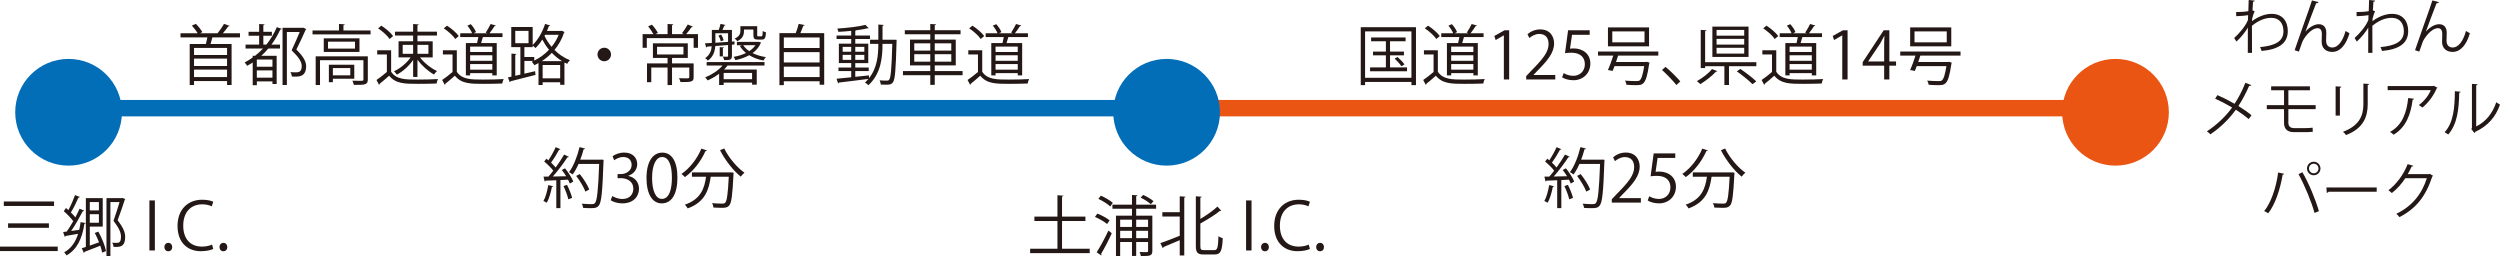 <?xml version="1.0" encoding="UTF-8"?>
<svg xmlns="http://www.w3.org/2000/svg" viewBox="0 0 365.425 37.427">
  <defs>
    <style>
      .cls-1 {
        fill: #036eb8;
      }

      .cls-2 {
        fill: #ea5514;
      }

      .cls-3 {
        fill: #231815;
      }

      .cls-4 {
        stroke: #ea5514;
      }

      .cls-4, .cls-5 {
        fill: none;
        stroke-miterlimit: 10;
        stroke-width: 2.4px;
      }

      .cls-5 {
        stroke: #036eb8;
      }
    </style>
  </defs>
  <g id="_イヤー_1" data-name="レイヤー 1"/>
  <g id="_イヤー_2" data-name="レイヤー 2">
    <g id="_イヤー_1-2" data-name="レイヤー 1">
      <g>
        <path class="cls-3" d="M0,36.045H8.437v.652H0v-.652Zm.557-6.594H7.899v.653H.557v-.653Zm.624,3.196H7.15v.652H1.181v-.652Z"/>
        <path class="cls-3" d="M11.578,33.598c.086-.355,.153-.729,.201-1.133l.749,.135c-.02,.058-.086,.096-.192,.105-.316,2.159-1.084,3.771-2.61,4.626-.077-.125-.23-.336-.346-.451,.999-.547,1.651-1.469,2.035-2.706-.7,.134-1.363,.239-1.823,.316-.01,.067-.067,.115-.125,.135l-.24-.711,.528-.066c.297-.423,.633-.96,.95-1.517-.336-.461-.893-1.047-1.382-1.459l.317-.471,.355,.308c.355-.653,.739-1.546,.97-2.188l.71,.269c-.029,.058-.105,.096-.211,.096-.269,.634-.71,1.536-1.104,2.17,.25,.239,.48,.489,.653,.72,.23-.441,.451-.884,.614-1.268l.681,.278c-.029,.048-.096,.087-.211,.097-.432,.835-1.094,2.016-1.699,2.879l1.181-.163Zm1.545,2.304c.422-.154,.893-.317,1.354-.48-.183-.47-.394-.95-.624-1.372l.519-.192c.518,.912,.988,2.093,1.123,2.841l-.566,.23c-.048-.288-.144-.633-.269-1.017-.864,.345-1.728,.69-2.303,.901,0,.067-.048,.135-.106,.154l-.297-.691,.595-.183v-7.131h2.467v4.156h-1.891v2.783Zm1.334-6.363h-1.334v1.219h1.334v-1.219Zm-1.334,3.014h1.334v-1.248h-1.334v1.248Zm4.799-3.618l.384,.163c0,.048-.039,.076-.067,.096-.269,.835-.643,1.91-1.046,2.994,.768,1.008,1.104,1.737,1.104,2.409,0,1.555-.825,1.526-1.699,1.487-.01-.172-.086-.432-.202-.604,.202,.01,.403,.02,.557,.02,.422,0,.729-.01,.729-.922,0-.623-.326-1.295-1.094-2.303,.346-.989,.653-1.939,.883-2.735h-1.334v7.88h-.576v-8.456h2.236l.125-.028Z"/>
        <path class="cls-3" d="M21.84,29.298h.796v7.313h-.796v-7.313Z"/>
        <path class="cls-3" d="M24.029,36.122c0-.365,.24-.624,.576-.624s.566,.259,.566,.624c0,.346-.221,.604-.576,.604-.365,0-.566-.288-.566-.604Z"/>
        <path class="cls-3" d="M31.17,36.391c-.336,.163-.989,.326-1.824,.326-1.881,0-3.397-1.219-3.397-3.695,0-2.36,1.468-3.829,3.609-3.829,.873,0,1.382,.183,1.612,.298l-.211,.672c-.336-.164-.806-.298-1.382-.298-1.661,0-2.793,1.113-2.793,3.129,0,1.919,1.037,3.052,2.745,3.052,.557,0,1.104-.125,1.468-.298l.173,.644Z"/>
        <path class="cls-3" d="M32.084,36.122c0-.365,.24-.624,.576-.624s.566,.259,.566,.624c0,.346-.221,.604-.576,.604-.364,0-.566-.288-.566-.604Z"/>
      </g>
      <g>
        <path class="cls-3" d="M155.239,36.353h4.041v.643h-8.705v-.643h3.992v-4.051h-3.368v-.643h3.368v-3.119l.874,.058c-.01,.066-.067,.114-.202,.134v2.928h3.417v.643h-3.417v4.051Z"/>
        <path class="cls-3" d="M160.396,31.218c.624,.239,1.401,.662,1.795,.988l-.365,.537c-.384-.326-1.151-.768-1.775-1.036l.346-.489Zm-.096,5.662c.489-.768,1.199-2.063,1.718-3.177l.489,.394c-.47,1.036-1.094,2.246-1.555,3.004,.038,.048,.048,.097,.048,.135s-.01,.076-.028,.105l-.672-.461Zm.614-8.282c.614,.269,1.372,.71,1.746,1.056l-.374,.527c-.364-.354-1.113-.825-1.737-1.113l.365-.47Zm8.071,1.909h-2.908v1.018h2.361v5.154c0,.739-.384,.758-1.68,.739-.028-.154-.105-.413-.192-.576,.26,.01,.49,.01,.682,.01,.557,0,.566,0,.566-.173v-1.306h-1.737v2.035h-.614v-2.035h-1.728v2.054h-.614v-5.902h2.342v-1.018h-2.86v-.595h2.86v-1.411l.807,.048c-.01,.067-.067,.115-.192,.135v1.229h2.908v.595Zm-3.522,1.604h-1.728v1.056h1.728v-1.056Zm-1.728,2.696h1.728v-1.074h-1.728v1.074Zm4.079-2.696h-1.737v1.056h1.737v-1.056Zm-1.737,2.696h1.737v-1.074h-1.737v1.074Zm1.027-6.315c.527,.23,1.171,.624,1.507,.912l-.394,.441c-.336-.298-.97-.72-1.497-.96l.384-.394Z"/>
        <path class="cls-3" d="M172.442,31.016v-2.322l.854,.058c-.01,.067-.067,.115-.192,.134v8.456h-.662v-2.236c-.893,.384-1.775,.758-2.37,.998,0,.077-.049,.145-.115,.163l-.346-.729c.72-.239,1.775-.652,2.831-1.075v-2.812h-2.543v-.634h2.543Zm3.014,4.943c0,.499,.096,.604,.528,.604h1.517c.47,0,.537-.423,.604-2.045,.163,.135,.432,.26,.624,.298-.087,1.767-.26,2.381-1.19,2.381h-1.612c-.874,0-1.133-.27-1.133-1.248v-7.256l.864,.058c-.01,.067-.067,.115-.202,.134v3.119c.94-.565,1.9-1.237,2.495-1.813l.558,.604c-.029,.029-.067,.038-.115,.038-.029,0-.058,0-.087-.009-.691,.585-1.813,1.257-2.851,1.843v3.292Z"/>
        <path class="cls-3" d="M182.139,29.298h.797v7.313h-.797v-7.313Z"/>
        <path class="cls-3" d="M184.328,36.122c0-.365,.24-.624,.576-.624s.565,.259,.565,.624c0,.346-.221,.604-.575,.604-.365,0-.566-.288-.566-.604Z"/>
        <path class="cls-3" d="M191.469,36.391c-.336,.163-.988,.326-1.823,.326-1.881,0-3.397-1.219-3.397-3.695,0-2.36,1.469-3.829,3.608-3.829,.874,0,1.383,.183,1.612,.298l-.211,.672c-.336-.164-.806-.298-1.382-.298-1.66,0-2.793,1.113-2.793,3.129,0,1.919,1.036,3.052,2.745,3.052,.557,0,1.104-.125,1.469-.298l.172,.644Z"/>
        <path class="cls-3" d="M192.383,36.122c0-.365,.24-.624,.576-.624s.565,.259,.565,.624c0,.346-.221,.604-.575,.604-.365,0-.566-.288-.566-.604Z"/>
      </g>
      <line class="cls-4" x1="171.224" y1="15.811" x2="310.223" y2="15.811"/>
      <line class="cls-5" x1="8.224" y1="15.811" x2="171.224" y2="15.811"/>
      <circle class="cls-1" cx="10.024" cy="16.411" r="7.8"/>
      <circle class="cls-1" cx="170.524" cy="16.411" r="7.8"/>
      <circle class="cls-2" cx="309.223" cy="16.411" r="7.8"/>
      <g>
        <path class="cls-3" d="M35.081,5.469h-4.041c-.077,.288-.163,.643-.269,.96h3.081v5.998h-.662v-.575h-4.828v.575h-.634V6.429h2.371c.077-.298,.154-.653,.211-.96h-3.926v-.604h2.505c-.192-.346-.538-.797-.845-1.123l.585-.259c.365,.364,.758,.863,.95,1.209l-.336,.173h2.553c.326-.394,.72-.96,.94-1.373l.835,.288c-.039,.048-.105,.087-.211,.077-.202,.307-.5,.682-.787,1.008h2.505v.604Zm-1.891,2.572v-1.037h-4.828v1.037h4.828Zm-4.828,.527v1.075h4.828v-1.075h-4.828Zm0,2.697h4.828v-1.094h-4.828v1.094Z"/>
        <path class="cls-3" d="M38.49,6.515h.451c.604-.758,1.123-1.612,1.526-2.543l.729,.249c-.029,.067-.115,.105-.23,.097-.355,.787-.787,1.525-1.286,2.197h1.248v.576h-1.708c-.317,.384-.663,.739-1.027,1.065h2.246v4.127h-.614v-.384h-2.284v.557h-.605v-3.321c-.259,.173-.528,.326-.806,.48-.086-.125-.259-.365-.374-.489,.413-.212,.806-.451,1.18-.721v-.249h.346c.403-.316,.797-.682,1.162-1.065h-2.553v-.576h1.987v-1.296h-1.545v-.575h1.545v-1.133l.796,.048c-.009,.067-.058,.115-.182,.135v.95h1.248v.575h-1.248v1.296Zm1.334,3.244v-1.056h-2.284v1.056h2.284Zm-2.284,1.594h2.284v-1.065h-2.284v1.065Zm3.762-7.285h2.908c.105-.028,.115-.028,.134-.028,.048,.028,.096,.066,.422,.211-.01,.038-.048,.076-.086,.096-.355,.825-.854,1.872-1.363,2.898,1.008,.988,1.43,1.728,1.43,2.429,0,1.525-1.008,1.525-1.642,1.525-.153,0-.297,0-.441-.009-.009-.183-.096-.461-.221-.644,.259,.02,.519,.029,.729,.029,.422,0,.931,0,.931-.922,0-.634-.451-1.314-1.478-2.294,.451-.969,.864-1.891,1.18-2.678h-1.872v7.745h-.633V4.067Z"/>
        <path class="cls-3" d="M50.202,4.451h3.964v.576h-8.484v-.576h3.868v-.95l.844,.058c-.009,.067-.058,.115-.192,.135v.758Zm3.561,3.781v3.389c0,.374-.086,.576-.384,.682-.297,.105-.825,.105-1.66,.105-.029-.183-.125-.433-.211-.614,.394,.01,.749,.019,1.008,.019,.547,0,.605,0,.605-.201v-2.812h-6.344v3.628h-.633v-4.194h7.621Zm-6.44-2.629h5.221v1.986h-5.221v-1.986Zm4.569,1.497v-1.008h-3.945v1.008h3.945Zm-.106,4.405h-3.129v.509h-.585v-2.554h3.714v2.045Zm-.585-1.555h-2.543v1.065h2.543v-1.065Z"/>
        <path class="cls-3" d="M57.172,7.35v3.139c.749,1.143,2.121,1.143,3.849,1.143,1.037,0,2.256-.029,3.004-.077-.077,.153-.192,.461-.211,.652-.662,.029-1.718,.048-2.668,.048-1.977,0-3.292,0-4.261-1.189-.47,.422-.979,.854-1.392,1.181,.01,.086-.019,.124-.086,.153l-.375-.71c.46-.308,1.027-.749,1.517-1.171v-2.554h-1.411v-.614h2.035Zm-1.43-3.599c.643,.412,1.382,1.046,1.718,1.517l-.509,.432c-.316-.48-1.046-1.133-1.689-1.564l.48-.384Zm4.645,7.496v-2.486c-.604,.893-1.526,1.708-2.38,2.15-.096-.154-.278-.375-.422-.49,.883-.394,1.862-1.199,2.438-2.034h-1.766v-2.352h2.13v-.845h-2.649v-.566h2.649v-1.113l.816,.058c-.01,.067-.058,.115-.183,.125v.931h2.851v.566h-2.851v.845h2.227v2.352h-1.862c.605,.796,1.622,1.603,2.496,1.996-.144,.125-.346,.346-.441,.509-.826-.451-1.776-1.296-2.419-2.15v2.506h-.633Zm-1.526-4.693v1.314h1.526v-1.314h-1.526Zm3.762,0h-1.603v1.314h1.603v-1.314Z"/>
        <path class="cls-3" d="M66.772,7.35v3.139c.749,1.143,2.121,1.143,3.849,1.143,1.036,0,2.255-.029,3.004-.077-.077,.153-.192,.461-.211,.652-.662,.029-1.718,.048-2.668,.048-1.977,0-3.292,0-4.261-1.189-.471,.422-.979,.854-1.392,1.181,.009,.086-.02,.124-.086,.153l-.375-.71c.461-.308,1.027-.749,1.517-1.171v-2.554h-1.411v-.614h2.035Zm-1.43-3.599c.643,.412,1.382,1.046,1.718,1.517l-.509,.432c-.316-.48-1.046-1.133-1.689-1.564l.48-.384Zm2.754,2.543h1.641c.067-.269,.134-.585,.183-.873h-2.649v-.557h1.737c-.125-.336-.413-.787-.691-1.113l.499-.221c.317,.346,.643,.825,.758,1.161l-.355,.173h2.025l-.25-.096c.24-.355,.547-.893,.72-1.258l.768,.221c-.029,.058-.096,.087-.202,.096-.182,.298-.48,.72-.739,1.037h1.91v.557h-2.87c-.067,.259-.163,.585-.259,.873h2.284v4.731h-.643v-.336h-3.244v.336h-.624V6.294Zm3.868,1.306v-.787h-3.244v.787h3.244Zm-3.244,.479v.807h3.244v-.807h-3.244Zm0,2.103h3.244v-.816h-3.244v.816Z"/>
        <path class="cls-3" d="M82.102,4.49l.422,.201c-.01,.048-.058,.077-.086,.105-.307,.95-.796,1.785-1.392,2.505,.614,.614,1.373,1.152,2.265,1.497-.134,.115-.317,.365-.403,.528-.134-.058-.269-.125-.403-.192v3.264h-.624v-.374h-2.562v.402h-.605v-3.205c-.201,.115-.413,.221-.614,.307-.086-.153-.25-.394-.384-.509l.269-.115h-1.334v1.862l1.564-.364,.058,.547c-1.334,.346-2.745,.7-3.637,.921-.01,.077-.058,.125-.125,.145l-.269-.701,.518-.115v-3.368l.729,.058c-.01,.058-.058,.105-.173,.124v3.062l.749-.173V6.89h-1.334V3.942h3.129v2.62c.749-.69,1.42-1.852,1.814-3.062l.758,.23c-.029,.067-.105,.096-.202,.087-.086,.229-.182,.47-.278,.7h2.035l.115-.028Zm-6.786,.019v1.805h1.939v-1.805h-1.939Zm2.774,3.82v.527c.768-.364,1.516-.902,2.159-1.583-.403-.49-.729-1.008-.979-1.488-.307,.48-.643,.902-.999,1.238-.096-.105-.278-.259-.413-.364v.23h-1.209v1.439h1.44Zm4.06,.604c-.566-.346-1.056-.758-1.487-1.209-.451,.47-.95,.873-1.459,1.209h2.946Zm-2.831,2.515h2.562v-1.948h-2.562v1.948Zm.269-6.21c.25,.528,.595,1.085,1.037,1.603,.432-.527,.787-1.113,1.037-1.756h-1.987l-.086,.153Z"/>
        <path class="cls-3" d="M89.312,7.964c0,.548-.441,.989-.989,.989-.547,0-.988-.441-.988-.989,0-.547,.441-.988,.988-.988,.566,0,.989,.461,.989,.988Z"/>
        <path class="cls-3" d="M101.283,3.895c-.048,.067-.125,.087-.202,.077-.202,.288-.518,.71-.787,1.018h1.728v1.996h-.633v-1.411h-6.843v1.411h-.614v-1.996h1.574c-.173-.336-.49-.807-.768-1.143l.557-.24c.346,.375,.701,.874,.874,1.21l-.365,.173h1.775v-1.488l.835,.058c-.01,.067-.058,.115-.183,.135v1.296h1.737l-.288-.135c.278-.346,.653-.902,.845-1.276l.758,.316Zm.105,5.375v2.006c0,.72-.355,.72-1.919,.72-.029-.173-.134-.394-.221-.566,.365,.01,.701,.02,.94,.02,.489,0,.566,0,.566-.173v-1.411h-2.524v2.572h-.653v-2.572h-2.38v2.15h-.624v-2.745h3.004v-.807h-2.14v-2.13h5.097v2.13h-2.188c-.029,.02-.067,.029-.115,.039v.768h3.158Zm-5.346-2.429v1.123h3.858v-1.123h-3.858Z"/>
        <path class="cls-3" d="M103.358,6.812c-.009,.077-.077,.115-.134,.125l-.173-.604,.999-.058v-1.9h1.007c.106-.278,.202-.624,.259-.874l.739,.153c-.02,.058-.086,.097-.192,.097-.058,.173-.154,.403-.259,.624h1.382v1.708l.384-.028-.02,.45-.365,.029v1.642c0,.585-.307,.614-1.132,.614-.029-.145-.115-.365-.202-.509,.326,.009,.576,.009,.662,.009,.086-.009,.106-.038,.106-.124v-1.584c-.653,.048-1.296,.105-1.862,.144-.058,.749-.288,1.574-1.084,2.131-.077-.105-.278-.288-.394-.354,.691-.48,.902-1.123,.95-1.737l-.672,.048Zm-.067,2.764v-.508h8.456v.508h-5.404c-.153,.202-.326,.394-.508,.586h4.779v2.217h-.681v-.307h-4.156v.354h-.663v-1.65c-.528,.394-1.104,.729-1.679,.979-.077-.115-.24-.336-.355-.45,.921-.365,1.891-.979,2.543-1.729h-2.332Zm1.276-4.712v1.382c.576-.038,1.209-.077,1.853-.125v-1.257h-1.853Zm.787,1.181c-.039-.23-.183-.586-.336-.845l.394-.153c.163,.249,.316,.604,.365,.835l-.422,.163Zm-.154,.845l.624,.048c-.01,.048-.048,.096-.163,.105v1.199h-.461v-1.353Zm4.732,4.684v-.912h-4.156v.912h4.156Zm.969-5.471l.346,.124c-.01,.049-.039,.067-.058,.097-.259,.595-.672,1.065-1.19,1.439,.566,.278,1.229,.479,1.949,.585-.125,.125-.278,.346-.355,.5-.777-.145-1.487-.413-2.073-.778-.605,.336-1.296,.566-2.025,.721-.048-.145-.163-.355-.269-.48,.643-.105,1.276-.298,1.823-.566-.374-.297-.681-.643-.902-1.026l.345-.105h-.777v-.49h3.071l.115-.019Zm-2.15-1.785c0,.547,0,1.229-.979,1.708-.077-.115-.269-.316-.384-.384,.72-.336,.835-.729,.835-1.123v-.691h2.457v1.296c0,.173,.029,.192,.163,.192h.432c.163,0,.192-.077,.211-.787,.115,.086,.326,.163,.48,.201-.048,.845-.192,1.056-.604,1.056h-.595c-.499,0-.643-.134-.643-.662v-.806h-1.373Zm-.115,2.294c.211,.326,.509,.614,.883,.863,.365-.24,.672-.527,.902-.863h-1.785Z"/>
        <path class="cls-3" d="M117.623,3.664c-.029,.058-.096,.097-.211,.105-.105,.308-.269,.721-.422,1.075h3.484v7.544h-.672v-.509h-5.23v.566h-.643V4.845h2.38c.173-.422,.346-.969,.432-1.354l.883,.173Zm2.179,1.814h-5.23v1.535h5.23v-1.535Zm0,2.141h-5.23v1.516h5.23v-1.516Zm-5.23,3.646h5.23v-1.525h-5.23v1.525Z"/>
        <path class="cls-3" d="M130.727,5.805l.336,.02c-.01,.058-.01,.144-.01,.211-.115,4.223-.221,5.576-.528,5.989-.259,.354-.566,.354-.998,.354-.23,0-.509-.01-.777-.019-.02-.183-.086-.451-.183-.614,.49,.038,.912,.038,1.123,.038,.125,0,.211-.029,.288-.145,.23-.287,.355-1.593,.451-5.23h-1.43c0,1.978-.211,4.348-2.063,6.047-.115-.115-.346-.308-.5-.403,.183-.163,.346-.336,.5-.519-1.584,.212-3.244,.403-4.291,.528-.019,.067-.077,.115-.134,.135l-.23-.691c.576-.048,1.325-.125,2.141-.211v-.912h-1.862v-.509h1.862v-.652h-1.805v-2.841h1.805v-.682h-2.141v-.509h2.141v-.682c-.624,.067-1.277,.115-1.872,.145-.029-.135-.106-.336-.164-.48,1.43-.086,3.177-.288,4.118-.537l.48,.489c-.019,.02-.048,.02-.086,.02-.029,0-.058,0-.096-.01-.432,.115-1.008,.211-1.631,.288-.029,.028-.077,.048-.154,.058v.71h2.15v.509h-2.15v.682h1.9v2.841h-1.9v.652h1.968v.509h-1.968v.845c.653-.067,1.334-.135,1.997-.211l.009,.412c1.229-1.535,1.363-3.445,1.363-5.02h-1.209v-.604h1.209V3.588l.796,.058c-.01,.066-.058,.105-.182,.124v2.035h1.728Zm-7.554,1.046v.711h1.248v-.711h-1.248Zm0,1.9h1.248v-.729h-1.248v.729Zm3.167-1.9h-1.325v.711h1.325v-.711Zm0,1.9v-.729h-1.325v.729h1.325Z"/>
        <path class="cls-3" d="M140.701,10.383v.604h-4.069v1.421h-.653v-1.421h-3.992v-.604h3.992v-.825h-2.965v-3.772h2.965v-.777h-3.724v-.595h3.724v-.912l.845,.058c-.009,.067-.058,.115-.192,.135v.72h3.772v.595h-3.772v.777h3.071v3.772h-3.071v.825h4.069Zm-7.064-4.05v1.064h2.342v-1.064h-2.342Zm0,2.678h2.342v-1.085h-2.342v1.085Zm5.413-2.678h-2.418v1.064h2.418v-1.064Zm0,2.678v-1.085h-2.418v1.085h2.418Z"/>
        <path class="cls-3" d="M143.573,7.35v3.139c.749,1.143,2.121,1.143,3.849,1.143,1.036,0,2.255-.029,3.004-.077-.077,.153-.192,.461-.212,.652-.662,.029-1.718,.048-2.668,.048-1.977,0-3.292,0-4.261-1.189-.471,.422-.979,.854-1.392,1.181,.009,.086-.02,.124-.086,.153l-.375-.71c.461-.308,1.027-.749,1.517-1.171v-2.554h-1.411v-.614h2.035Zm-1.43-3.599c.643,.412,1.382,1.046,1.718,1.517l-.509,.432c-.316-.48-1.046-1.133-1.689-1.564l.48-.384Zm2.754,2.543h1.641c.067-.269,.134-.585,.183-.873h-2.649v-.557h1.737c-.125-.336-.413-.787-.691-1.113l.499-.221c.317,.346,.643,.825,.758,1.161l-.355,.173h2.024l-.249-.096c.24-.355,.547-.893,.72-1.258l.768,.221c-.028,.058-.096,.087-.201,.096-.183,.298-.48,.72-.739,1.037h1.91v.557h-2.87c-.067,.259-.163,.585-.259,.873h2.284v4.731h-.644v-.336h-3.243v.336h-.624V6.294Zm3.867,1.306v-.787h-3.243v.787h3.243Zm-3.243,.479v.807h3.243v-.807h-3.243Zm0,2.103h3.243v-.816h-3.243v.816Z"/>
      </g>
      <g>
        <path class="cls-3" d="M198.901,3.972h8.072V12.446h-.663v-.471h-6.775v.471h-.634V3.972Zm.634,7.399h6.775V4.586h-6.775v6.785Zm3.646-1.517h2.486v.566h-5.403v-.566h2.312v-1.766h-1.881v-.547h1.881v-1.507h-2.159v-.557h5.039v.557h-2.275v1.507h2.035v.547h-2.035v1.766Zm1.661-.172c-.202-.308-.624-.787-.989-1.123l.423-.23c.374,.326,.806,.777,1.018,1.084l-.451,.27Z"/>
        <path class="cls-3" d="M210.171,7.35v3.139c.749,1.143,2.121,1.143,3.849,1.143,1.037,0,2.256-.029,3.004-.077-.076,.153-.191,.461-.211,.652-.662,.029-1.718,.048-2.668,.048-1.978,0-3.292,0-4.262-1.189-.47,.422-.979,.854-1.392,1.181,.01,.086-.019,.124-.086,.153l-.374-.71c.46-.308,1.026-.749,1.516-1.171v-2.554h-1.41v-.614h2.034Zm-1.43-3.599c.643,.412,1.382,1.046,1.718,1.517l-.509,.432c-.316-.48-1.046-1.133-1.689-1.564l.48-.384Zm2.754,2.543h1.642c.067-.269,.135-.585,.183-.873h-2.649v-.557h1.737c-.125-.336-.412-.787-.69-1.113l.499-.221c.316,.346,.643,.825,.758,1.161l-.355,.173h2.025l-.249-.096c.239-.355,.547-.893,.72-1.258l.768,.221c-.029,.058-.096,.087-.201,.096-.183,.298-.48,.72-.739,1.037h1.91v.557h-2.87c-.067,.259-.163,.585-.259,.873h2.284v4.731h-.644v-.336h-3.244v.336h-.624V6.294Zm3.868,1.306v-.787h-3.244v.787h3.244Zm-3.244,.479v.807h3.244v-.807h-3.244Zm0,2.103h3.244v-.816h-3.244v.816Z"/>
        <path class="cls-3" d="M219.818,11.611V5.171h-.019l-1.181,.682-.192-.595,1.488-.835h.681v7.188h-.777Z"/>
        <path class="cls-3" d="M227.335,11.611h-4.251v-.489l.7-.739c1.708-1.728,2.572-2.773,2.572-3.944,0-.769-.336-1.479-1.372-1.479-.576,0-1.095,.316-1.44,.595l-.269-.557c.441-.394,1.095-.7,1.862-.7,1.449,0,2.025,1.056,2.025,2.044,0,1.354-.95,2.506-2.438,4.003l-.566,.595v.02h3.177v.652Z"/>
        <path class="cls-3" d="M232.365,4.423v.662h-2.582l-.297,2.034c.153-.019,.307-.038,.557-.038,1.276,0,2.418,.759,2.418,2.208,0,1.42-1.056,2.438-2.476,2.438-.72,0-1.325-.211-1.651-.422l.23-.624c.269,.182,.797,.402,1.421,.402,.902,0,1.68-.662,1.67-1.698,0-.988-.634-1.68-1.978-1.68-.384,0-.682,.028-.921,.067l.451-3.35h3.157Z"/>
        <path class="cls-3" d="M242.396,8.127h-5.874c-.086,.288-.201,.605-.307,.932h4.338l.153-.029,.413,.135c-.01,.048-.028,.115-.058,.173-.259,1.766-.509,2.524-.873,2.841-.24,.221-.461,.269-1.113,.269-.346,0-.835-.02-1.344-.058-.01-.183-.097-.441-.221-.604,.7,.058,1.41,.067,1.67,.067,.239,0,.354-.01,.47-.087,.278-.211,.48-.815,.682-2.102h-4.338c-.096,.259-.183,.499-.269,.7-.365-.076-.528-.105-.691-.124,.25-.548,.547-1.383,.777-2.112h-2.227v-.595h8.811v.595Zm-1.354-4.127v2.774h-6.008v-2.774h6.008Zm-.662,2.188v-1.603h-4.712v1.603h4.712Z"/>
        <path class="cls-3" d="M243.444,9.778c.71,.566,1.65,1.517,2.169,2.121l-.576,.527c-.479-.614-1.459-1.622-2.102-2.197l.509-.451Z"/>
        <path class="cls-3" d="M251.025,10.393c-.038,.067-.114,.086-.201,.076-.519,.586-1.487,1.344-2.284,1.824-.135-.135-.364-.326-.509-.432,.807-.442,1.737-1.152,2.208-1.767l.786,.298Zm-1.785-1.306h7.486v.586h-4.002v2.754h-.672v-2.754h-2.812v.278h-.643V4.365l.835,.058c-.01,.067-.058,.115-.192,.124v4.54Zm6.345-5.202v4.435h-5.288V3.885h5.288Zm-.634,1.325v-.835h-4.04v.835h4.04Zm0,1.305v-.835h-4.04v.835h4.04Zm0,1.315v-.845h-4.04v.845h4.04Zm1.21,4.473c-.49-.499-1.498-1.315-2.294-1.882l.527-.345c.787,.537,1.805,1.314,2.323,1.823l-.557,.403Z"/>
        <path class="cls-3" d="M259.637,7.35v3.139c.749,1.143,2.121,1.143,3.849,1.143,1.037,0,2.256-.029,3.004-.077-.076,.153-.191,.461-.211,.652-.662,.029-1.718,.048-2.668,.048-1.978,0-3.292,0-4.262-1.189-.47,.422-.979,.854-1.392,1.181,.01,.086-.019,.124-.086,.153l-.375-.71c.461-.308,1.027-.749,1.517-1.171v-2.554h-1.41v-.614h2.034Zm-1.43-3.599c.643,.412,1.382,1.046,1.718,1.517l-.509,.432c-.316-.48-1.046-1.133-1.689-1.564l.48-.384Zm2.754,2.543h1.642c.067-.269,.135-.585,.183-.873h-2.649v-.557h1.737c-.125-.336-.412-.787-.691-1.113l.5-.221c.316,.346,.643,.825,.758,1.161l-.355,.173h2.025l-.249-.096c.239-.355,.547-.893,.72-1.258l.768,.221c-.029,.058-.096,.087-.201,.096-.183,.298-.48,.72-.739,1.037h1.91v.557h-2.87c-.067,.259-.163,.585-.259,.873h2.284v4.731h-.644v-.336h-3.244v.336h-.624V6.294Zm3.868,1.306v-.787h-3.244v.787h3.244Zm-3.244,.479v.807h3.244v-.807h-3.244Zm0,2.103h3.244v-.816h-3.244v.816Z"/>
        <path class="cls-3" d="M269.284,11.611V5.171h-.019l-1.181,.682-.192-.595,1.488-.835h.681v7.188h-.777Z"/>
        <path class="cls-3" d="M276.167,11.611h-.759v-2.016h-3.138v-.509l3.071-4.664h.825v4.559h.979v.614h-.979v2.016Zm-3.091-2.63h2.332v-2.553c0-.394,.02-.777,.039-1.152h-.039c-.221,.442-.394,.749-.575,1.075l-1.757,2.61v.02Z"/>
        <path class="cls-3" d="M286.571,8.127h-5.874c-.086,.288-.201,.605-.307,.932h4.338l.153-.029,.413,.135c-.01,.048-.028,.115-.058,.173-.259,1.766-.509,2.524-.873,2.841-.24,.221-.461,.269-1.113,.269-.346,0-.835-.02-1.344-.058-.01-.183-.097-.441-.221-.604,.7,.058,1.41,.067,1.67,.067,.239,0,.354-.01,.47-.087,.278-.211,.48-.815,.682-2.102h-4.338c-.096,.259-.183,.499-.269,.7-.365-.076-.528-.105-.691-.124,.25-.548,.547-1.383,.777-2.112h-2.227v-.595h8.811v.595Zm-1.354-4.127v2.774h-6.008v-2.774h6.008Zm-.662,2.188v-1.603h-4.712v1.603h4.712Z"/>
      </g>
      <g>
        <path class="cls-3" d="M80.865,27.231c-.019,.058-.077,.096-.192,.096-.153,.815-.422,1.737-.749,2.304-.115-.077-.346-.183-.49-.25,.317-.537,.557-1.459,.71-2.332l.72,.183Zm1.065-5.423c-.048,.067-.125,.086-.202,.076-.297,.557-.777,1.334-1.18,1.882,.259,.249,.499,.499,.672,.72,.47-.653,.921-1.334,1.238-1.891l.691,.326c-.029,.058-.105,.076-.211,.076-.538,.835-1.382,1.968-2.131,2.803,.614-.01,1.277-.019,1.948-.038-.192-.316-.413-.644-.633-.912,.269-.144,.375-.191,.47-.249,.49,.604,1.008,1.41,1.209,1.938l-.499,.288c-.067-.163-.154-.355-.269-.566l-1.114,.058v4.107h-.604v-4.079c-.595,.02-1.132,.049-1.555,.058-.02,.077-.077,.115-.144,.125l-.173-.72h.72c.23-.259,.47-.547,.71-.863-.307-.413-.854-.95-1.325-1.335l.317-.412c.096,.076,.192,.153,.297,.23,.375-.557,.816-1.354,1.065-1.92l.701,.298Zm1.142,7.323c-.105-.519-.413-1.325-.71-1.93l.518-.183c.307,.605,.624,1.392,.749,1.91l-.557,.202Zm4.818-5.807l.345,.038c0,.058-.009,.144-.019,.211-.154,4.502-.307,6.009-.691,6.479-.259,.316-.519,.374-1.181,.374-.326,0-.72-.009-1.104-.038-.019-.183-.086-.441-.211-.614,.662,.058,1.267,.067,1.507,.067,.192,0,.317-.029,.422-.153,.317-.336,.48-1.824,.624-5.73h-3.014c-.259,.596-.557,1.133-.864,1.546-.125-.097-.364-.26-.528-.346,.643-.835,1.2-2.266,1.536-3.657l.807,.211c-.02,.087-.106,.115-.211,.106-.134,.508-.297,1.017-.489,1.516h2.927l.144-.009Zm-3.139,2.121c.557,.7,1.152,1.631,1.382,2.255l-.566,.308c-.221-.614-.797-1.584-1.344-2.294l.528-.269Z"/>
        <path class="cls-3" d="M91.838,25.725c.845,.144,1.564,.825,1.564,1.861,0,1.143-.825,2.141-2.438,2.141-.72,0-1.373-.23-1.699-.461l.24-.614c.259,.173,.835,.432,1.468,.432,1.209,0,1.603-.844,1.603-1.507,0-1.056-.893-1.535-1.833-1.535h-.47v-.595h.47c.691,0,1.584-.433,1.584-1.335,0-.623-.375-1.161-1.238-1.161-.528,0-1.027,.26-1.315,.471l-.24-.586c.345-.269,1.017-.537,1.708-.537,1.315,0,1.9,.835,1.9,1.699,0,.738-.47,1.4-1.305,1.698v.029Z"/>
        <path class="cls-3" d="M94.498,26.041c0-2.515,.979-3.733,2.323-3.733,1.363,0,2.198,1.286,2.198,3.638,0,2.495-.873,3.781-2.303,3.781-1.305,0-2.217-1.286-2.217-3.686Zm3.714-.058c0-1.795-.432-3.033-1.439-3.033-.854,0-1.459,1.143-1.459,3.033s.528,3.091,1.43,3.091c1.065,0,1.468-1.383,1.468-3.091Z"/>
        <path class="cls-3" d="M103.348,22c-.039,.067-.106,.097-.23,.087-.672,1.517-1.785,2.937-3.004,3.801-.115-.125-.346-.346-.509-.461,1.19-.807,2.294-2.198,2.917-3.705l.826,.278Zm3.359,3.206l.154-.01,.365,.038c0,.067-.01,.154-.01,.23-.153,3.101-.297,4.214-.633,4.578-.269,.308-.557,.336-1.142,.336-.327,0-.739-.01-1.152-.038-.01-.192-.096-.461-.211-.644,.652,.058,1.276,.067,1.507,.067,.201,0,.316-.019,.413-.125,.25-.249,.403-1.247,.528-3.8h-2.64c-.259,1.843-.796,3.704-3.369,4.626-.086-.163-.259-.413-.413-.548,2.323-.777,2.87-2.39,3.1-4.078h-2.063v-.634h5.566Zm-.844-3.503c.633,1.324,1.891,2.812,2.956,3.541-.173,.135-.413,.394-.538,.576-1.075-.854-2.313-2.429-3.033-3.868l.614-.249Z"/>
      </g>
      <g>
        <path class="cls-3" d="M227.165,27.231c-.02,.058-.077,.096-.192,.096-.153,.815-.422,1.737-.749,2.304-.114-.077-.345-.183-.489-.25,.317-.537,.557-1.459,.711-2.332l.72,.183Zm1.065-5.423c-.049,.067-.125,.086-.202,.076-.298,.557-.777,1.334-1.181,1.882,.26,.249,.499,.499,.672,.72,.471-.653,.922-1.334,1.238-1.891l.691,.326c-.029,.058-.105,.076-.212,.076-.537,.835-1.382,1.968-2.13,2.803,.614-.01,1.276-.019,1.948-.038-.192-.316-.413-.644-.634-.912,.269-.144,.374-.191,.471-.249,.489,.604,1.008,1.41,1.209,1.938l-.499,.288c-.067-.163-.153-.355-.269-.566l-1.113,.058v4.107h-.604v-4.079c-.596,.02-1.133,.049-1.556,.058-.019,.077-.076,.115-.144,.125l-.173-.72h.72c.23-.259,.471-.547,.71-.863-.307-.413-.854-.95-1.324-1.335l.316-.412c.097,.076,.192,.153,.298,.23,.374-.557,.816-1.354,1.065-1.92l.701,.298Zm1.142,7.323c-.105-.519-.413-1.325-.71-1.93l.519-.183c.307,.605,.623,1.392,.748,1.91l-.557,.202Zm4.818-5.807l.346,.038c0,.058-.01,.144-.02,.211-.153,4.502-.308,6.009-.691,6.479-.259,.316-.518,.374-1.181,.374-.326,0-.72-.009-1.104-.038-.019-.183-.086-.441-.211-.614,.662,.058,1.267,.067,1.507,.067,.192,0,.316-.029,.422-.153,.317-.336,.48-1.824,.624-5.73h-3.014c-.259,.596-.557,1.133-.863,1.546-.125-.097-.365-.26-.528-.346,.644-.835,1.2-2.266,1.536-3.657l.806,.211c-.019,.087-.105,.115-.211,.106-.135,.508-.298,1.017-.489,1.516h2.927l.145-.009Zm-3.139,2.121c.557,.7,1.151,1.631,1.382,2.255l-.566,.308c-.221-.614-.796-1.584-1.344-2.294l.528-.269Z"/>
        <path class="cls-3" d="M239.845,29.611h-4.251v-.489l.7-.739c1.708-1.728,2.572-2.773,2.572-3.944,0-.769-.336-1.479-1.372-1.479-.576,0-1.095,.316-1.44,.595l-.269-.557c.441-.394,1.095-.7,1.862-.7,1.449,0,2.025,1.056,2.025,2.044,0,1.354-.95,2.506-2.438,4.003l-.566,.595v.02h3.177v.652Z"/>
        <path class="cls-3" d="M244.875,22.423v.662h-2.582l-.297,2.034c.153-.019,.307-.038,.557-.038,1.276,0,2.418,.759,2.418,2.208,0,1.42-1.056,2.438-2.476,2.438-.72,0-1.325-.211-1.651-.422l.23-.624c.269,.182,.797,.402,1.421,.402,.902,0,1.68-.662,1.67-1.698,0-.988-.634-1.68-1.978-1.68-.384,0-.682,.028-.921,.067l.451-3.35h3.157Z"/>
        <path class="cls-3" d="M249.646,22c-.038,.067-.105,.097-.23,.087-.671,1.517-1.785,2.937-3.004,3.801-.115-.125-.346-.346-.509-.461,1.19-.807,2.294-2.198,2.918-3.705l.825,.278Zm3.359,3.206l.153-.01,.365,.038c0,.067-.01,.154-.01,.23-.153,3.101-.298,4.214-.634,4.578-.269,.308-.557,.336-1.142,.336-.326,0-.739-.01-1.151-.038-.01-.192-.097-.461-.212-.644,.653,.058,1.276,.067,1.507,.067,.202,0,.317-.019,.413-.125,.249-.249,.403-1.247,.527-3.8h-2.639c-.26,1.843-.797,3.704-3.369,4.626-.086-.163-.259-.413-.413-.548,2.323-.777,2.87-2.39,3.101-4.078h-2.063v-.634h5.566Zm-.845-3.503c.634,1.324,1.891,2.812,2.956,3.541-.173,.135-.412,.394-.537,.576-1.075-.854-2.313-2.429-3.033-3.868l.614-.249Z"/>
      </g>
      <g>
        <path class="cls-3" d="M328.691,0l.89,.088c-.026,.106-.105,.15-.255,.168-.035,.413-.062,.897-.08,1.259,.054,.026,.142,.062,.317,.132-.105,.211-.281,.687-.361,1.065-.009,.176-.018,.237-.026,.379,.951-.696,1.946-1.065,2.879-1.065,1.541,0,2.352,1.048,2.352,2.526,0,1.85-1.453,2.686-3.83,2.896-.053-.185-.132-.396-.221-.563,2.184-.202,3.416-.818,3.416-2.324,0-1.074-.555-1.954-1.761-1.954-.924,0-1.849,.36-2.844,1.162,0,1.268,0,2.791,.009,3.962h-.616c.009-.528,0-3.117,.009-3.698-.29,.528-.977,1.427-1.673,2.043l-.325-.52c.695-.625,1.62-1.673,2.007-2.615l.026-.722c-.343,.062-1.039,.132-1.734,.149l-.018-.607c.616,0,1.339-.035,1.787-.132l.053-1.629Z"/>
        <path class="cls-3" d="M335.405,7.343c.651-1.866,1.734-4.983,2.077-5.916,.168-.476,.396-1.145,.458-1.365l.951,.247c-.044,.123-.167,.167-.344,.167-.484,1.206-1.232,3.267-1.558,4.146h.009c.52-.634,1.312-1.083,1.928-1.083,.766,0,1.136,.52,1.109,1.339l-.026,1.048c-.009,.66,.344,1.021,.916,1.021,.792,0,1.522-.907,1.928-2.422,.176,.123,.388,.238,.572,.326-.484,1.682-1.355,2.738-2.526,2.738-.934,0-1.541-.563-1.541-1.462,0-.167,.026-.978,.026-1.162,0-.555-.229-.845-.616-.845-1.013,0-2.034,1.47-2.254,2.042-.123,.309-.317,.872-.484,1.383l-.625-.203Z"/>
        <path class="cls-3" d="M346.291,0l.89,.088c-.026,.106-.105,.15-.255,.168-.035,.413-.062,.897-.08,1.259,.054,.026,.142,.062,.317,.132-.105,.211-.281,.687-.361,1.065-.009,.176-.018,.237-.026,.379,.951-.696,1.946-1.065,2.879-1.065,1.541,0,2.352,1.048,2.352,2.526,0,1.85-1.453,2.686-3.83,2.896-.053-.185-.132-.396-.221-.563,2.184-.202,3.416-.818,3.416-2.324,0-1.074-.555-1.954-1.761-1.954-.924,0-1.849,.36-2.844,1.162,0,1.268,0,2.791,.009,3.962h-.616c.009-.528,0-3.117,.009-3.698-.29,.528-.977,1.427-1.673,2.043l-.325-.52c.695-.625,1.62-1.673,2.007-2.615l.026-.722c-.343,.062-1.039,.132-1.734,.149l-.018-.607c.616,0,1.339-.035,1.787-.132l.053-1.629Z"/>
        <path class="cls-3" d="M353.005,7.343c.651-1.866,1.734-4.983,2.077-5.916,.168-.476,.396-1.145,.458-1.365l.951,.247c-.044,.123-.167,.167-.344,.167-.484,1.206-1.232,3.267-1.558,4.146h.009c.52-.634,1.312-1.083,1.928-1.083,.766,0,1.136,.52,1.109,1.339l-.026,1.048c-.009,.66,.344,1.021,.916,1.021,.792,0,1.522-.907,1.928-2.422,.176,.123,.388,.238,.572,.326-.484,1.682-1.355,2.738-2.526,2.738-.934,0-1.541-.563-1.541-1.462,0-.167,.026-.978,.026-1.162,0-.555-.229-.845-.616-.845-1.013,0-2.034,1.47-2.254,2.042-.123,.309-.317,.872-.484,1.383l-.625-.203Z"/>
        <path class="cls-3" d="M324.124,13.902c.828,.36,1.699,.801,2.501,1.268,.563-.846,1.145-1.955,1.584-3.073l.863,.353c-.035,.079-.158,.123-.317,.105-.404,.934-.977,2.043-1.566,2.94,.678,.423,1.382,.898,1.919,1.356l-.423,.555c-.484-.423-1.145-.907-1.875-1.374-.907,1.295-2.228,2.606-3.725,3.602-.105-.132-.352-.344-.502-.44,1.471-.951,2.817-2.263,3.689-3.478-.801-.476-1.655-.925-2.482-1.294l.334-.52Z"/>
        <path class="cls-3" d="M334.491,15.953v1.99c0,.467,.22,.783,.862,.783h1.62c.309,0,.775-.018,1.065-.062,.009,.167,.018,.467,.018,.599-.281,.044-.783,.053-1.083,.053h-1.664c-1.073,0-1.452-.563-1.452-1.373v-1.99h-2.519v-.581h2.519v-2.175h-1.885v-.581h5.671v.581h-3.152v2.175h3.988v.581h-3.988Z"/>
        <path class="cls-3" d="M341.398,16.896v-4.279l.836,.053c-.009,.08-.07,.142-.211,.159v4.067h-.625Zm4.903-4.622c-.009,.088-.07,.132-.211,.149v2.8c0,1.849-.634,3.539-3.161,4.517-.088-.132-.308-.361-.457-.476,2.438-.907,2.984-2.412,2.984-4.041v-3.002l.845,.053Z"/>
        <path class="cls-3" d="M356.29,12.828c-.018,.035-.07,.062-.114,.079-.476,1.127-1.232,2.104-2.086,2.817-.133-.114-.379-.273-.537-.361,.81-.59,1.461-1.443,1.752-2.184h-6.305v-.599h6.639l.097-.044,.555,.291Zm-3.434,1.603c-.009,.07-.088,.132-.202,.149-.256,2.077-.969,4.059-2.782,5.106-.123-.105-.353-.309-.52-.405,1.796-.986,2.438-2.826,2.65-4.948l.854,.098Z"/>
        <path class="cls-3" d="M359.667,13.409c-.009,.079-.088,.132-.203,.149-.053,2.368-.246,4.525-1.602,6.102-.142-.105-.353-.238-.528-.335,1.312-1.426,1.47-3.627,1.496-5.995l.837,.079Zm2.28,5.071c1.47-.714,2.421-1.999,2.932-3.54,.132,.115,.396,.265,.546,.344-.625,1.778-1.717,3.091-3.592,3.979-.026,.07-.089,.141-.15,.176l-.457-.581,.097-.132v-6.462l.818,.044c-.009,.079-.07,.149-.193,.167v6.005Z"/>
        <path class="cls-3" d="M333.884,25.4c-.026,.07-.097,.123-.229,.132-.352,2.113-1.082,4.341-2.112,5.644-.159-.123-.396-.237-.59-.317,.985-1.197,1.761-3.434,2.042-5.644l.89,.186Zm4.429,5.723c-.414-1.541-1.436-4.041-2.342-5.67l.572-.273c.924,1.576,1.954,4.059,2.412,5.688l-.643,.256Zm-.114-7.483c.546,0,.985,.439,.985,.994,0,.537-.439,.986-.985,.986s-.986-.449-.986-.986c0-.572,.458-.994,.986-.994Zm.695,.994c0-.396-.317-.704-.695-.704-.388,0-.696,.309-.696,.704,0,.379,.309,.696,.696,.696,.396,0,.695-.335,.695-.696Z"/>
        <path class="cls-3" d="M340.051,27.398h7.352v.625h-7.017c-.053,.088-.167,.15-.282,.168l-.053-.793Z"/>
        <path class="cls-3" d="M355.647,25.699c-.035,.044-.079,.088-.132,.123-.925,2.854-2.368,4.685-4.798,5.917-.106-.149-.273-.353-.449-.484,2.307-1.118,3.732-2.879,4.464-5.212h-3.144c-.511,.792-1.188,1.559-1.972,2.175-.124-.124-.326-.291-.502-.405,1.197-.925,2.21-2.271,2.809-3.821l.836,.238c-.035,.088-.141,.114-.255,.114-.177,.387-.361,.757-.563,1.109h3.099l.105-.053,.502,.299Z"/>
      </g>
    </g>
  </g>
</svg>
